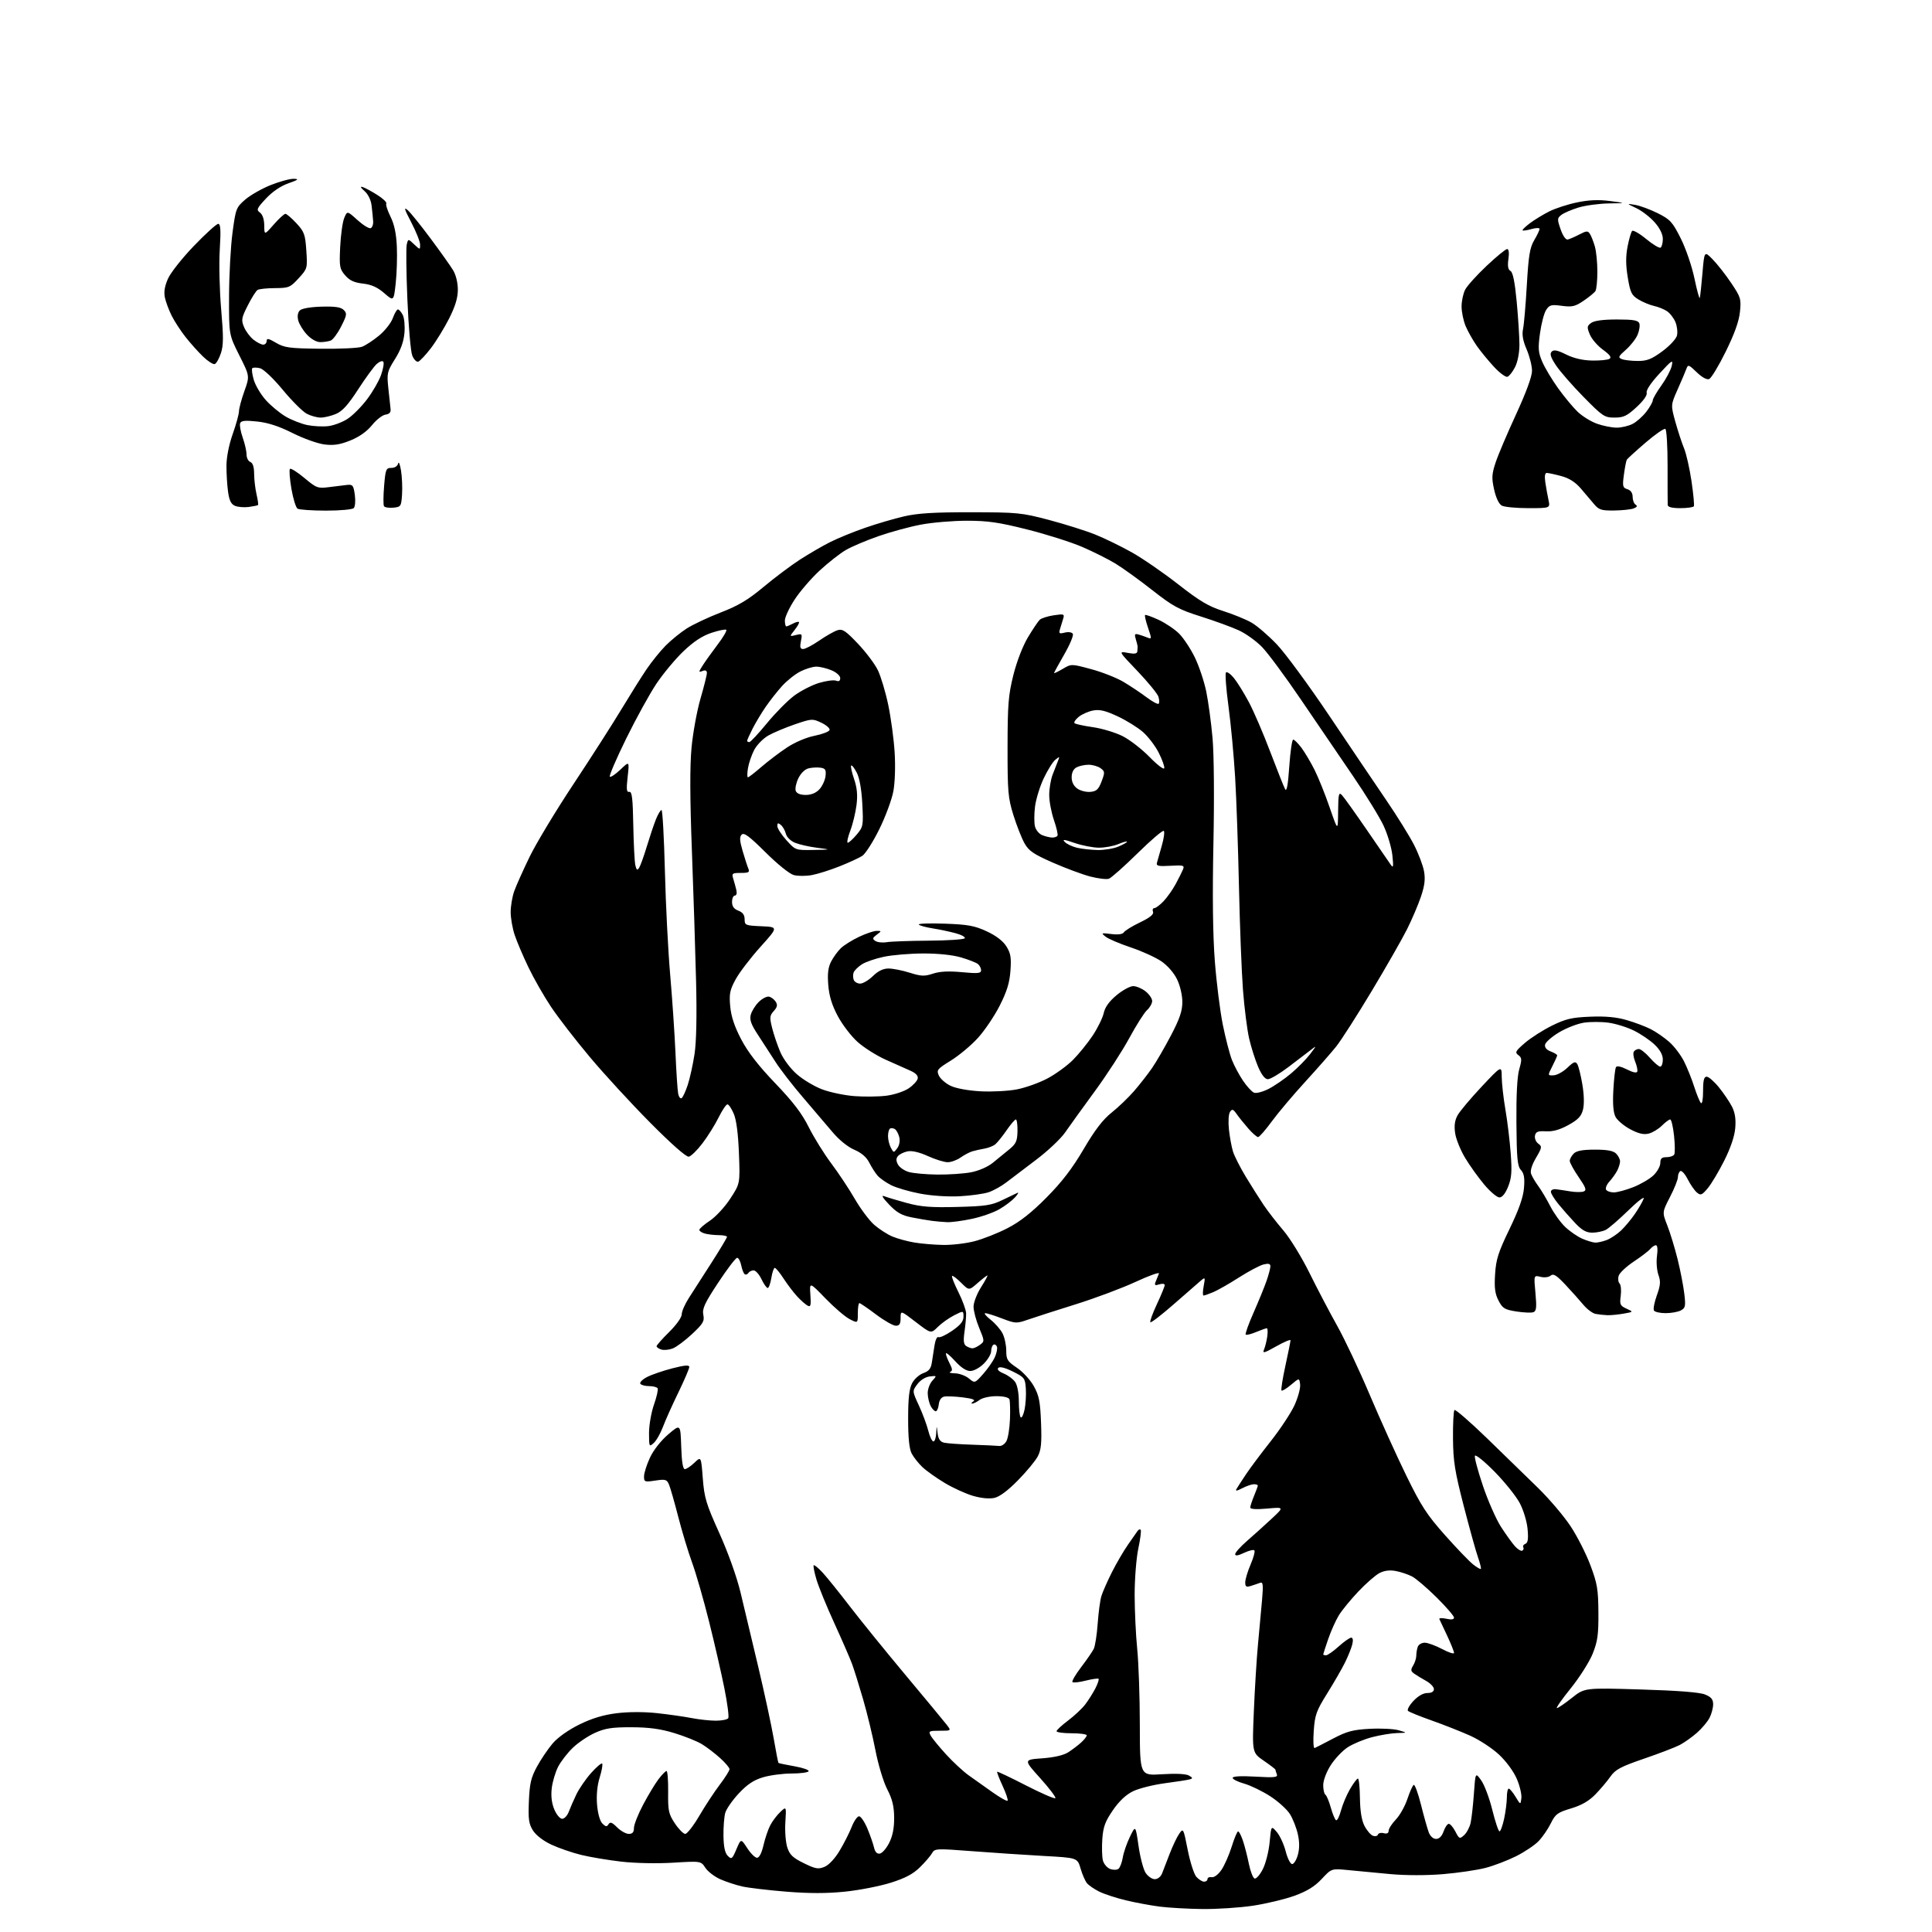 <?xml version="1.0" encoding="UTF-8" standalone="no"?>
<svg 
  version="1.1" 
  xmlns="http://www.w3.org/2000/svg" 
  xmlns:xlink="http://www.w3.org/1999/xlink" 
  xmlns:svg="http://www.w3.org/2000/svg"
  xmlns:rdf="http://www.w3.org/1999/02/22-rdf-syntax-ns#"
  xmlns:cc="http://creativecommons.org/ns#"
  xmlns:dc="http://purl.org/dc/elements/1.1/"
  viewBox="0 0 768 768"
  width="768"
  height="768"
>
<style>svg {background-color: white; }</style>"
<path stroke="none" fill="black" fill-rule="evenodd" d="M478.00,758.87C472.23,758.80 464.57,758.37 461.00,757.91C457.43,757.45 451.35,756.32 447.50,755.40C443.65,754.47 438.89,752.91 436.93,751.93C434.97,750.95 432.79,749.45 432.09,748.60C431.38,747.76 430.24,745.14 429.55,742.78C428.29,738.50 428.29,738.50 414.89,737.77C407.53,737.36 394.77,736.51 386.54,735.88C372.26,734.78 371.53,734.82 370.54,736.61C369.97,737.65 367.81,740.17 365.76,742.20C363.00,744.93 359.93,746.57 354.10,748.41C349.75,749.78 341.56,751.38 335.90,751.96C328.69,752.70 321.71,752.70 312.60,751.97C305.45,751.39 297.55,750.46 295.06,749.90C292.57,749.34 288.65,748.05 286.35,747.04C284.05,746.02 281.37,743.97 280.40,742.49C278.63,739.78 278.63,739.78 267.56,740.45C261.23,740.84 252.44,740.66 247.00,740.03C241.78,739.43 234.57,738.23 231.00,737.35C227.43,736.48 222.10,734.64 219.17,733.27C215.95,731.77 213.05,729.53 211.86,727.64C210.20,725.00 209.94,723.14 210.24,716.00C210.54,708.95 211.09,706.60 213.47,702.23C215.04,699.34 217.86,695.19 219.72,693.01C221.76,690.63 225.97,687.65 230.30,685.52C235.28,683.07 239.84,681.69 245.09,681.04C249.72,680.46 255.96,680.44 261.09,680.99C265.72,681.49 271.92,682.37 274.89,682.95C277.85,683.53 282.21,684.00 284.58,684.00C286.94,684.00 289.16,683.55 289.50,683.00C289.84,682.44 289.16,677.16 287.98,671.25C286.80,665.34 284.07,653.41 281.90,644.74C279.74,636.08 276.70,625.49 275.14,621.22C273.58,616.95 271.10,608.74 269.62,602.98C268.14,597.22 266.49,591.46 265.96,590.19C265.08,588.10 264.56,587.94 260.49,588.55C256.24,589.19 256.00,589.10 256.01,586.86C256.02,585.56 257.08,582.22 258.37,579.44C259.77,576.44 262.71,572.69 265.61,570.21C270.50,566.03 270.50,566.03 270.79,575.01C270.98,580.99 271.46,584.00 272.23,584.00C272.87,584.00 274.58,582.86 276.04,581.46C278.70,578.91 278.70,578.91 279.37,587.64C279.97,595.41 280.69,597.80 285.94,609.43C289.43,617.18 292.87,626.78 294.37,633.00C295.76,638.77 298.95,652.14 301.44,662.69C303.94,673.24 306.70,686.07 307.58,691.19C308.46,696.31 309.30,700.62 309.45,700.78C309.60,700.93 312.48,701.54 315.85,702.13C319.23,702.73 321.74,703.61 321.43,704.11C321.13,704.60 318.07,705.00 314.62,705.00C311.18,705.00 306.09,705.67 303.32,706.50C299.61,707.60 297.06,709.30 293.68,712.91C291.15,715.61 288.73,719.10 288.29,720.66C287.86,722.22 287.54,726.34 287.59,729.81C287.66,734.19 288.18,736.61 289.31,737.74C290.80,739.23 291.07,739.03 292.74,735.09C294.55,730.83 294.55,730.83 297.04,734.66C298.40,736.77 300.16,738.50 300.93,738.50C301.81,738.50 302.78,736.60 303.50,733.50C304.13,730.75 305.35,727.15 306.23,725.50C307.10,723.85 308.89,721.50 310.20,720.27C312.59,718.03 312.59,718.03 312.19,724.42C311.96,727.93 312.32,732.43 312.97,734.41C313.93,737.33 315.19,738.52 319.54,740.65C324.21,742.94 325.28,743.12 327.77,742.09C329.48,741.39 331.89,738.81 333.75,735.70C335.47,732.84 337.63,728.59 338.55,726.25C339.46,723.91 340.79,722.00 341.49,722.00C342.18,722.00 343.65,724.14 344.75,726.75C345.85,729.36 347.04,732.77 347.41,734.32C347.86,736.25 348.61,737.03 349.79,736.82C350.73,736.64 352.40,734.70 353.50,732.50C354.86,729.77 355.48,726.59 355.44,722.50C355.40,718.02 354.71,715.18 352.69,711.27C351.18,708.36 349.11,701.50 348.00,695.77C346.91,690.12 344.70,681.00 343.10,675.50C341.50,670.00 339.53,663.70 338.73,661.50C337.92,659.30 334.76,652.03 331.70,645.34C328.63,638.65 325.43,630.81 324.57,627.92C323.71,625.03 323.21,622.46 323.45,622.21C323.70,621.97 325.30,623.28 327.01,625.13C328.72,626.99 333.56,633.00 337.78,638.50C342.00,644.00 351.99,656.32 359.97,665.87C367.96,675.42 375.33,684.31 376.33,685.62C378.17,688.00 378.17,688.00 373.55,688.00C369.32,688.00 369.02,688.16 369.95,689.90C370.50,690.94 373.27,694.32 376.08,697.40C378.90,700.48 382.96,704.24 385.10,705.75C387.25,707.26 391.48,710.26 394.50,712.42C397.53,714.57 400.24,716.10 400.52,715.81C400.81,715.53 399.93,712.88 398.56,709.94C397.20,706.99 396.21,704.45 396.38,704.29C396.54,704.13 401.68,706.57 407.79,709.71C413.91,712.85 419.19,715.14 419.52,714.81C419.85,714.48 417.14,710.90 413.50,706.85C406.87,699.50 406.87,699.50 414.29,698.96C419.00,698.62 422.77,697.75 424.61,696.58C426.20,695.56 428.51,693.82 429.75,692.69C430.99,691.57 432.00,690.28 432.00,689.83C432.00,689.37 429.30,689.00 426.00,689.00C422.70,689.00 420.00,688.63 420.00,688.19C420.00,687.74 422.05,685.84 424.55,683.96C427.06,682.08 430.14,679.19 431.41,677.52C432.67,675.86 434.48,673.00 435.43,671.16C436.37,669.32 436.94,667.61 436.70,667.36C436.45,667.11 434.15,667.44 431.58,668.08C429.02,668.73 426.65,668.99 426.32,668.65C425.99,668.32 427.52,665.68 429.73,662.78C431.94,659.87 434.21,656.60 434.76,655.50C435.32,654.40 436.03,649.90 436.34,645.50C436.65,641.10 437.31,636.15 437.81,634.50C438.31,632.85 440.19,628.58 441.99,625.00C443.79,621.42 446.67,616.50 448.38,614.05C450.10,611.60 451.81,609.14 452.20,608.58C452.58,608.02 453.13,607.80 453.43,608.10C453.73,608.39 453.31,611.76 452.50,615.57C451.69,619.39 451.04,627.67 451.04,634.00C451.05,640.33 451.51,650.00 452.06,655.50C452.62,661.00 453.09,674.58 453.10,685.68C453.12,705.86 453.12,705.86 461.90,705.29C467.36,704.94 471.41,705.13 472.59,705.79C474.14,706.66 474.22,706.95 473.00,707.31C472.18,707.56 467.72,708.25 463.10,708.86C458.48,709.47 452.78,710.90 450.44,712.03C447.60,713.40 444.92,715.92 442.40,719.58C439.33,724.04 438.54,726.17 438.19,731.00C437.96,734.26 438.06,738.09 438.41,739.51C438.77,740.93 440.06,742.47 441.28,742.93C442.53,743.40 443.99,743.38 444.62,742.87C445.24,742.37 446.00,740.36 446.32,738.40C446.64,736.44 447.91,732.74 449.15,730.18C451.40,725.53 451.40,725.53 452.58,733.75C453.23,738.28 454.49,743.11 455.40,744.49C456.31,745.87 457.95,747.00 459.04,747.00C460.19,747.00 461.42,746.04 461.93,744.75C462.42,743.51 463.79,739.97 464.97,736.88C466.16,733.80 467.86,730.21 468.77,728.92C470.37,726.63 470.44,726.76 472.14,735.39C473.10,740.24 474.65,745.06 475.59,746.10C476.54,747.15 477.92,748.00 478.65,748.00C479.39,748.00 480.00,747.53 480.00,746.96C480.00,746.38 480.76,746.04 481.68,746.21C482.66,746.38 484.27,745.17 485.55,743.30C486.75,741.54 488.58,737.38 489.62,734.06C490.65,730.74 491.80,728.01 492.17,728.01C492.54,728.00 493.41,729.69 494.10,731.75C494.79,733.81 495.85,737.94 496.45,740.93C497.06,743.91 498.08,746.53 498.72,746.74C499.37,746.96 500.84,745.28 501.99,743.02C503.14,740.77 504.36,735.94 504.70,732.29C505.32,725.67 505.32,725.67 507.55,728.26C508.77,729.69 510.36,733.14 511.08,735.93C511.79,738.72 512.95,741.00 513.64,741.00C514.34,741.00 515.36,739.35 515.92,737.33C516.60,734.85 516.60,732.19 515.91,729.11C515.35,726.61 513.95,723.03 512.79,721.16C511.63,719.28 508.09,716.08 504.92,714.03C501.75,711.98 497.10,709.73 494.58,709.02C492.06,708.32 490.00,707.29 490.00,706.73C490.00,706.09 493.29,705.91 499.06,706.24C506.73,706.68 508.03,706.53 507.56,705.30C507.25,704.49 507.00,703.67 507.00,703.47C507.00,703.26 504.91,701.66 502.36,699.91C497.73,696.72 497.73,696.72 498.43,680.11C498.81,670.97 499.56,659.00 500.08,653.50C500.61,648.00 501.32,640.16 501.68,636.08C502.21,629.93 502.08,628.75 500.91,629.19C500.13,629.49 498.49,630.04 497.25,630.43C495.40,631.01 495.00,630.76 495.00,629.00C495.00,627.83 495.96,624.64 497.14,621.90C498.31,619.17 498.98,616.65 498.62,616.29C498.27,615.93 496.41,616.39 494.49,617.30C492.12,618.43 491.00,618.59 491.00,617.80C491.00,617.16 493.11,614.81 495.68,612.57C498.25,610.33 502.64,606.38 505.43,603.78C510.50,599.06 510.50,599.06 503.75,599.68C499.42,600.07 497.00,599.92 497.00,599.27C497.00,598.70 497.68,596.63 498.50,594.65C499.32,592.68 500.00,590.82 500.00,590.53C500.00,590.24 499.30,590.00 498.45,590.00C497.60,590.00 495.52,590.71 493.84,591.58C491.58,592.75 490.98,592.82 491.56,591.83C491.99,591.10 493.69,588.48 495.34,586.00C496.99,583.52 501.42,577.61 505.18,572.85C508.94,568.09 513.17,561.68 514.58,558.61C515.98,555.54 516.99,551.82 516.82,550.36C516.50,547.69 516.50,547.69 513.21,550.47C511.40,552.00 509.69,553.03 509.42,552.75C509.15,552.48 509.84,548.06 510.96,542.93C512.08,537.79 513.00,533.23 513.00,532.79C513.00,532.35 510.44,533.43 507.32,535.19C502.49,537.91 501.76,538.10 502.47,536.45C502.93,535.38 503.51,533.04 503.76,531.25C504.01,529.46 503.93,528.00 503.58,528.00C503.22,528.00 501.31,528.68 499.31,529.51C497.32,530.35 495.46,530.80 495.19,530.52C494.91,530.24 496.32,526.30 498.33,521.76C500.33,517.22 502.65,511.53 503.49,509.12C504.32,506.72 505.00,504.12 505.00,503.36C505.00,502.34 504.26,502.15 502.25,502.65C500.74,503.03 496.35,505.36 492.50,507.82C488.65,510.29 484.05,512.91 482.28,513.65C480.51,514.39 478.77,515.00 478.42,515.00C478.07,515.00 478.09,513.32 478.48,511.26C479.14,507.71 479.09,507.60 477.34,509.08C476.33,509.93 471.52,514.12 466.66,518.39C461.79,522.65 457.58,525.91 457.29,525.62C457.00,525.33 458.17,522.10 459.88,518.44C461.60,514.77 463.00,511.35 463.00,510.82C463.00,510.30 462.03,510.17 460.85,510.55C459.04,511.12 458.82,510.93 459.44,509.37C459.86,508.34 460.42,506.94 460.70,506.26C460.98,505.58 456.82,507.06 451.45,509.55C446.08,512.04 435.35,516.06 427.60,518.48C419.84,520.91 411.33,523.64 408.69,524.56C404.05,526.17 403.67,526.15 398.35,524.12C395.31,522.95 392.30,522.00 391.66,522.01C391.02,522.02 391.97,523.18 393.77,524.60C395.57,526.02 397.71,528.46 398.52,530.04C399.33,531.61 400.00,534.69 400.00,536.88C400.00,540.46 400.44,541.16 404.25,543.72C406.59,545.29 409.61,548.58 410.97,551.04C413.04,554.76 413.51,557.17 413.83,565.59C414.14,573.58 413.87,576.35 412.56,578.88C411.65,580.64 408.12,584.92 404.70,588.40C400.68,592.51 397.37,594.98 395.27,595.44C393.26,595.88 390.03,595.57 386.77,594.62C383.87,593.77 378.80,591.46 375.50,589.47C372.20,587.49 368.22,584.66 366.66,583.18C365.10,581.71 363.19,579.28 362.41,577.80C361.44,575.95 361.00,571.61 361.00,564.00C361.00,555.89 361.42,552.09 362.56,549.88C363.42,548.21 365.44,546.40 367.04,545.84C369.23,545.07 370.06,544.05 370.42,541.66C370.69,539.92 371.18,536.80 371.50,534.72C371.83,532.64 372.52,531.21 373.04,531.53C373.56,531.85 376.01,530.71 378.49,529.01C381.78,526.74 383.00,525.24 383.00,523.43C383.00,520.96 383.00,520.96 379.24,522.88C377.17,523.94 374.26,526.01 372.78,527.49C370.09,530.18 370.09,530.18 364.04,525.53C358.00,520.88 358.00,520.88 358.00,523.94C358.00,526.28 357.55,527.00 356.10,527.00C355.05,527.00 351.50,524.98 348.21,522.50C344.92,520.02 341.95,518.00 341.61,518.00C341.28,518.00 341.00,519.81 341.00,522.03C341.00,526.05 341.00,526.05 337.75,524.38C335.96,523.46 331.64,519.76 328.14,516.15C321.78,509.58 321.78,509.58 322.14,514.69C322.44,519.00 322.26,519.68 321.00,518.99C320.18,518.54 318.32,516.90 316.88,515.34C315.43,513.78 313.01,510.59 311.49,508.25C309.98,505.91 308.40,504.00 307.99,504.00C307.59,504.00 306.97,505.80 306.62,508.00C306.26,510.20 305.62,512.00 305.17,512.00C304.73,512.00 303.62,510.43 302.70,508.50C301.78,506.57 300.38,505.00 299.58,505.00C298.77,505.00 297.84,505.46 297.49,506.02C297.14,506.58 296.50,506.81 296.06,506.54C295.62,506.26 294.99,504.68 294.65,503.02C294.32,501.36 293.59,500.00 293.02,500.00C292.46,500.00 289.07,504.44 285.50,509.86C280.10,518.05 279.09,520.21 279.58,522.65C280.09,525.20 279.52,526.17 275.11,530.30C272.33,532.90 268.86,535.48 267.40,536.04C265.93,536.60 263.90,536.78 262.87,536.46C261.84,536.13 261.00,535.54 261.00,535.15C261.00,534.75 263.25,532.21 266.00,529.50C268.87,526.67 271.00,523.68 271.00,522.46C271.00,521.30 272.29,518.35 273.86,515.92C275.43,513.49 279.48,507.18 282.86,501.91C286.24,496.63 289.00,492.02 289.00,491.66C289.00,491.30 287.54,490.99 285.75,490.99C283.96,490.98 281.49,490.70 280.25,490.37C279.01,490.04 278.00,489.38 278.00,488.90C278.00,488.42 279.88,486.78 282.18,485.26C284.48,483.74 288.13,479.80 290.28,476.50C294.20,470.50 294.20,470.50 293.74,458.50C293.44,450.69 292.73,445.19 291.69,442.75C290.82,440.69 289.68,439.00 289.17,439.00C288.65,439.00 287.07,441.36 285.64,444.25C284.21,447.14 281.33,451.75 279.23,454.49C277.14,457.24 274.70,459.63 273.80,459.80C272.81,459.99 266.88,454.77 258.49,446.31C250.95,438.71 240.16,426.98 234.50,420.23C228.83,413.48 221.88,404.48 219.04,400.23C216.20,395.98 212.16,388.90 210.05,384.50C207.94,380.10 205.49,374.35 204.61,371.72C203.72,369.08 203.00,364.98 203.00,362.59C203.00,360.20 203.63,356.47 204.40,354.29C205.17,352.11 207.94,345.93 210.55,340.55C213.17,335.17 221.02,322.16 228.00,311.64C234.97,301.11 243.52,287.77 246.99,282.00C250.47,276.23 254.99,269.02 257.04,266.00C259.10,262.98 262.51,258.75 264.64,256.61C266.76,254.47 270.50,251.43 272.94,249.86C275.38,248.29 281.47,245.42 286.47,243.48C293.52,240.76 297.37,238.46 303.54,233.30C307.92,229.64 314.43,224.76 318.00,222.45C321.57,220.15 326.97,217.01 329.99,215.49C333.01,213.97 339.24,211.42 343.84,209.83C348.43,208.23 355.41,206.18 359.35,205.27C364.74,204.02 371.29,203.61 386.00,203.63C404.50,203.65 406.09,203.81 417.00,206.69C423.32,208.37 431.56,210.96 435.30,212.46C439.04,213.95 445.62,217.16 449.93,219.58C454.23,222.00 462.54,227.72 468.39,232.30C476.93,238.98 480.44,241.06 486.26,242.90C490.24,244.17 495.30,246.23 497.50,247.50C499.70,248.76 504.23,252.66 507.56,256.15C510.89,259.64 520.27,272.40 528.40,284.50C536.53,296.60 546.70,311.68 551.01,318.00C555.32,324.32 560.29,332.32 562.06,335.77C563.83,339.21 565.63,343.94 566.06,346.27C566.64,349.45 566.35,351.96 564.86,356.39C563.77,359.63 561.28,365.48 559.32,369.39C557.36,373.30 551.03,384.38 545.25,394.00C539.48,403.62 533.14,413.52 531.16,416.00C529.18,418.48 523.65,424.77 518.87,430.00C514.08,435.23 508.10,442.31 505.58,445.75C503.07,449.19 500.60,452.00 500.11,452.00C499.61,452.00 497.88,450.49 496.26,448.65C494.64,446.80 492.56,444.22 491.63,442.90C490.20,440.86 489.79,440.73 488.94,442.00C488.37,442.84 488.19,445.91 488.52,449.00C488.85,452.02 489.58,455.99 490.15,457.81C490.72,459.62 493.01,464.12 495.24,467.81C497.47,471.49 500.65,476.52 502.32,479.00C503.98,481.48 507.51,486.03 510.16,489.12C512.81,492.21 517.50,499.86 520.59,506.12C523.68,512.38 528.61,521.77 531.54,527.00C534.48,532.23 540.32,544.60 544.51,554.50C548.71,564.40 555.25,578.86 559.06,586.64C564.94,598.66 567.24,602.20 574.42,610.26C579.06,615.48 584.08,620.71 585.58,621.88C587.08,623.06 588.47,623.87 588.66,623.67C588.86,623.47 588.35,621.42 587.54,619.10C586.72,616.79 584.17,607.61 581.87,598.70C578.31,584.90 577.67,580.92 577.59,571.84C577.54,565.97 577.80,560.88 578.16,560.51C578.53,560.14 584.33,565.17 591.05,571.67C597.77,578.18 606.95,587.10 611.43,591.50C615.92,595.90 621.73,602.75 624.35,606.73C626.98,610.70 630.52,617.68 632.22,622.23C634.94,629.47 635.33,631.80 635.39,641.00C635.45,649.79 635.08,652.46 633.12,657.37C631.82,660.60 627.90,666.78 624.40,671.12C620.90,675.45 618.42,679.00 618.89,679.00C619.36,679.00 622.02,677.18 624.82,674.96C629.90,670.91 629.90,670.91 652.20,671.59C666.90,672.03 675.61,672.71 677.75,673.58C680.25,674.59 681.00,675.50 681.00,677.50C681.00,678.93 680.35,681.36 679.55,682.90C678.75,684.44 676.50,687.11 674.54,688.83C672.58,690.55 669.52,692.72 667.74,693.65C665.96,694.58 659.55,697.04 653.50,699.11C644.24,702.29 642.14,703.41 640.19,706.19C638.92,708.01 636.23,711.20 634.20,713.29C631.62,715.94 628.72,717.61 624.51,718.88C619.15,720.49 618.28,721.13 616.48,724.80C615.37,727.06 613.19,730.23 611.64,731.85C610.10,733.47 606.06,736.18 602.66,737.88C599.27,739.57 593.80,741.67 590.50,742.52C587.20,743.38 579.62,744.50 573.67,745.00C567.07,745.55 558.86,745.54 552.67,744.98C547.07,744.47 539.53,743.75 535.91,743.39C529.31,742.74 529.31,742.74 525.41,746.91C522.58,749.93 519.58,751.78 514.56,753.60C510.74,754.98 503.31,756.76 498.06,757.55C492.80,758.34 483.77,758.93 478.00,758.87zM570.88,731.00C572.12,731.00 573.18,729.93 573.85,728.00C574.43,726.35 575.36,725.00 575.92,725.00C576.49,725.00 577.67,726.39 578.55,728.09C580.07,731.03 580.24,731.10 582.02,729.49C583.04,728.55 584.21,726.38 584.59,724.65C584.98,722.92 585.57,717.67 585.90,713.00C586.50,704.50 586.50,704.50 588.81,707.74C590.08,709.52 592.07,714.81 593.22,719.49C594.38,724.17 595.66,728.00 596.08,728.00C596.49,728.00 597.32,725.73 597.92,722.95C598.51,720.17 599.00,716.35 599.00,714.45C599.00,712.55 599.34,711.00 599.75,711.01C600.16,711.01 601.38,712.47 602.46,714.26C604.43,717.50 604.43,717.50 604.77,714.82C604.96,713.35 604.14,709.88 602.95,707.11C601.70,704.19 598.72,700.14 595.89,697.49C593.20,694.97 588.01,691.57 584.35,689.93C580.70,688.30 573.84,685.59 569.11,683.92C564.37,682.25 560.14,680.53 559.70,680.10C559.27,679.66 560.23,677.89 561.86,676.15C563.70,674.18 565.77,673.00 567.40,673.00C569.08,673.00 570.00,672.45 570.00,671.45C570.00,670.60 568.62,669.14 566.93,668.20C565.23,667.27 563.10,665.96 562.18,665.31C560.77,664.32 560.70,663.79 561.75,662.07C562.44,660.95 563.00,659.16 563.00,658.10C563.00,657.03 563.27,655.45 563.61,654.58C563.94,653.71 565.18,653.00 566.36,653.00C567.55,653.00 570.65,654.14 573.26,655.52C575.87,656.91 578.00,657.60 578.00,657.05C578.00,656.51 576.79,653.46 575.30,650.28C573.82,647.10 572.41,644.12 572.18,643.64C571.95,643.17 573.17,643.10 574.88,643.47C576.95,643.93 578.00,643.78 578.00,643.02C578.00,642.39 574.88,638.78 571.07,635.00C567.26,631.22 562.85,627.46 561.28,626.65C559.71,625.84 556.81,624.87 554.84,624.50C552.44,624.05 550.29,624.32 548.37,625.31C546.79,626.13 543.01,629.43 539.96,632.65C536.91,635.87 533.41,640.14 532.19,642.15C530.96,644.16 529.07,648.39 527.98,651.56C526.89,654.72 526.00,657.47 526.00,657.66C526.00,657.85 526.51,658.00 527.13,658.00C527.75,658.00 530.00,656.42 532.13,654.50C534.26,652.58 536.50,651.00 537.11,651.00C537.82,651.00 537.97,651.99 537.53,653.75C537.15,655.26 535.83,658.52 534.60,661.00C533.37,663.48 530.19,668.97 527.55,673.21C523.26,680.09 522.68,681.70 522.23,688.09C521.94,692.14 522.10,695.09 522.61,694.87C523.10,694.66 526.42,692.95 530.00,691.07C535.42,688.23 537.83,687.59 544.50,687.23C548.90,686.99 554.08,687.25 556.00,687.81C559.50,688.82 559.50,688.82 555.46,688.91C553.24,688.96 548.74,689.69 545.46,690.54C542.18,691.39 537.79,693.22 535.70,694.59C533.60,695.97 530.57,699.19 528.95,701.75C527.24,704.43 526.00,707.76 526.00,709.64C526.00,711.42 526.39,713.12 526.86,713.42C527.34,713.71 528.30,716.00 529.00,718.50C529.70,721.00 530.64,723.28 531.09,723.56C531.54,723.83 532.41,722.13 533.04,719.78C533.66,717.43 535.27,713.59 536.62,711.25C537.98,708.91 539.40,707.00 539.79,707.00C540.18,707.01 540.55,710.50 540.60,714.77C540.67,719.94 541.27,723.62 542.40,725.81C543.34,727.62 544.84,729.39 545.74,729.73C546.64,730.08 547.54,729.88 547.74,729.29C547.93,728.70 548.97,728.44 550.05,728.72C551.33,729.06 552.00,728.73 552.00,727.76C552.00,726.96 553.29,724.94 554.87,723.29C556.45,721.64 558.51,717.98 559.45,715.15C560.39,712.33 561.51,709.80 561.96,709.53C562.40,709.25 563.71,712.79 564.86,717.39C566.01,721.99 567.41,726.94 567.95,728.38C568.55,729.96 569.72,731.00 570.88,731.00zM249.95,729.00C251.43,729.00 252.00,728.35 252.00,726.65C252.00,725.36 253.64,721.20 255.65,717.40C257.66,713.61 260.41,709.04 261.77,707.25C263.13,705.46 264.56,704.00 264.96,704.00C265.36,704.00 265.65,707.74 265.60,712.31C265.51,719.80 265.77,721.04 268.26,724.81C269.78,727.11 271.65,729.00 272.40,729.00C273.15,729.00 275.69,725.74 278.02,721.75C280.36,717.76 284.01,712.21 286.14,709.41C288.26,706.61 290.00,703.85 290.00,703.27C290.00,702.70 288.31,700.71 286.25,698.85C284.19,696.99 280.93,694.50 279.00,693.32C277.07,692.15 272.12,690.16 268.00,688.91C262.50,687.24 257.96,686.63 251.00,686.61C243.26,686.59 240.58,687.01 236.50,688.84C233.75,690.08 229.77,692.76 227.67,694.80C225.56,696.83 222.94,700.22 221.86,702.32C220.78,704.42 219.64,708.25 219.33,710.83C218.96,713.96 219.30,716.78 220.34,719.27C221.20,721.34 222.60,723.00 223.47,723.00C224.34,723.00 225.51,721.76 226.08,720.25C226.64,718.74 228.01,715.62 229.11,713.31C230.22,711.01 232.85,707.18 234.96,704.81C237.07,702.44 239.05,700.75 239.36,701.05C239.67,701.35 239.24,703.82 238.39,706.55C237.40,709.73 237.03,713.60 237.34,717.38C237.64,720.91 238.48,723.91 239.45,724.88C240.77,726.20 241.23,726.25 241.90,725.16C242.55,724.12 243.30,724.39 245.32,726.41C246.74,727.83 248.83,729.00 249.95,729.00zM605.16,616.40C605.64,616.10 605.80,615.49 605.52,615.04C605.24,614.58 605.62,613.98 606.37,613.69C607.36,613.31 607.60,611.75 607.24,607.83C606.97,604.82 605.62,600.33 604.13,597.51C602.68,594.77 598.17,589.14 594.11,585.01C589.99,580.83 586.52,578.04 586.29,578.71C586.05,579.37 587.50,584.77 589.51,590.71C591.51,596.64 594.75,603.98 596.70,607.00C598.66,610.02 601.16,613.50 602.27,614.72C603.38,615.94 604.68,616.70 605.16,616.40zM259.88,573.61C258.06,575.26 258.00,575.13 258.00,569.63C258.00,566.51 258.89,561.42 259.97,558.34C261.06,555.25 261.71,552.33 261.41,551.86C261.12,551.39 259.59,551.00 258.00,551.00C256.41,551.00 254.85,550.57 254.53,550.04C254.20,549.52 255.41,548.32 257.22,547.38C259.02,546.45 263.54,544.90 267.25,543.94C272.18,542.67 274.00,542.52 274.00,543.40C274.00,544.05 272.04,548.62 269.65,553.55C267.25,558.47 264.50,564.62 263.53,567.20C262.56,569.79 260.92,572.67 259.88,573.61zM397.21,574.79C398.16,574.91 399.45,574.03 400.08,572.84C400.72,571.66 401.35,567.72 401.48,564.09C401.62,560.47 401.51,556.94 401.26,556.25C400.97,555.49 398.93,555.00 396.08,555.00C393.50,555.00 390.51,555.66 389.44,556.47C388.37,557.28 387.05,557.94 386.50,557.95C385.95,557.96 386.13,557.57 386.91,557.08C387.88,556.46 386.61,555.97 382.79,555.49C379.75,555.11 376.42,554.96 375.38,555.16C374.19,555.39 373.38,556.52 373.18,558.26C373.01,559.77 372.46,561.00 371.97,561.00C371.47,561.00 370.57,560.07 369.97,558.94C369.36,557.80 368.83,555.55 368.78,553.93C368.73,552.32 369.55,550.06 370.58,548.91C372.46,546.84 372.45,546.82 369.58,547.16C367.87,547.36 365.87,548.61 364.66,550.24C362.62,552.98 362.62,552.98 365.29,558.74C366.75,561.91 368.43,566.41 369.01,568.75C369.60,571.09 370.51,573.00 371.04,573.00C371.57,573.00 372.07,571.54 372.16,569.75C372.32,566.50 372.32,566.50 372.72,569.75C373.01,572.09 373.74,573.13 375.31,573.50C376.52,573.77 381.55,574.13 386.50,574.29C391.45,574.46 396.27,574.68 397.21,574.79zM407.28,560.32C407.72,558.22 407.95,554.50 407.79,552.07C407.51,547.86 407.25,547.51 402.65,545.22C399.57,543.69 397.45,543.15 396.84,543.76C396.24,544.36 397.02,545.18 398.98,545.99C400.69,546.70 402.74,548.21 403.54,549.36C404.40,550.59 405.00,553.75 405.00,557.06C405.00,560.14 405.33,563.00 405.74,563.41C406.15,563.82 406.84,562.43 407.28,560.32zM390.80,546.20C392.61,544.16 394.70,541.17 395.44,539.55C396.18,537.93 396.56,536.02 396.29,535.31C396.01,534.59 395.39,534.26 394.90,534.56C394.40,534.87 394.00,536.03 394.00,537.14C394.00,538.25 392.68,540.47 391.08,542.08C389.43,543.72 387.08,545.00 385.69,545.00C384.09,545.00 381.97,543.60 379.62,541.00C377.63,538.80 376.00,537.47 376.00,538.05C376.00,538.63 376.67,540.39 377.49,541.97C378.63,544.18 378.69,544.96 377.74,545.34C377.06,545.62 377.91,545.88 379.64,545.92C381.37,545.96 383.84,546.88 385.14,547.95C387.50,549.90 387.50,549.90 390.80,546.20zM386.56,535.98C387.14,535.99 388.48,535.37 389.53,534.60C391.41,533.22 391.41,533.10 389.23,527.83C388.00,524.88 387.00,521.10 387.00,519.43C387.00,517.76 388.34,514.28 389.98,511.70C391.62,509.11 392.76,507.00 392.51,507.00C392.27,507.00 390.52,508.36 388.63,510.02C385.19,513.04 385.19,513.04 382.05,509.90C380.32,508.17 378.70,506.96 378.45,507.21C378.20,507.47 379.35,510.37 381.00,513.68C382.65,516.98 384.02,520.76 384.05,522.09C384.08,523.42 383.79,526.68 383.41,529.35C382.89,533.00 383.06,534.43 384.11,535.09C384.87,535.57 385.98,535.98 386.56,535.98zM639.00,522.81C637.62,522.76 635.50,522.53 634.28,522.30C633.07,522.06 630.88,520.44 629.42,518.68C627.97,516.93 624.76,513.35 622.29,510.71C618.71,506.91 617.51,506.16 616.41,507.07C615.61,507.74 613.90,507.94 612.36,507.56C609.70,506.89 609.70,506.89 610.36,513.97C610.89,519.68 610.74,521.16 609.57,521.61C608.77,521.92 605.73,521.79 602.81,521.34C598.11,520.60 597.29,520.10 595.69,517.00C594.28,514.28 593.97,511.94 594.32,506.50C594.69,500.60 595.60,497.77 600.07,488.52C603.80,480.80 605.50,475.97 605.81,472.24C606.14,468.24 605.84,466.48 604.59,465.10C603.20,463.56 602.91,460.58 602.80,446.39C602.71,435.41 603.10,427.94 603.92,425.05C605.03,421.16 604.98,420.46 603.55,419.41C602.12,418.36 602.43,417.79 606.21,414.55C608.57,412.53 613.41,409.44 616.97,407.69C622.44,405.00 624.81,404.45 632.14,404.15C638.22,403.91 642.57,404.31 646.63,405.50C649.83,406.42 654.13,408.05 656.19,409.10C658.26,410.15 661.56,412.43 663.54,414.17C665.51,415.90 668.16,419.39 669.43,421.91C670.69,424.43 672.52,428.98 673.48,432.00C674.45,435.02 675.64,437.93 676.12,438.45C676.63,439.00 677.00,437.02 677.00,433.70C677.00,429.42 677.36,428.00 678.43,428.00C679.22,428.00 681.42,429.91 683.31,432.25C685.20,434.59 687.53,438.04 688.49,439.91C689.70,442.30 690.09,444.86 689.79,448.41C689.52,451.67 687.95,456.31 685.43,461.33C683.27,465.64 680.32,470.58 678.88,472.31C676.55,475.10 676.06,475.30 674.55,474.05C673.62,473.27 671.97,470.90 670.89,468.78C669.81,466.66 668.49,465.20 667.96,465.52C667.43,465.85 667.00,466.93 667.00,467.92C667.00,468.91 665.59,472.46 663.86,475.80C660.72,481.89 660.72,481.89 662.80,487.19C663.94,490.11 665.77,496.10 666.86,500.50C667.95,504.90 669.15,511.05 669.52,514.16C670.13,519.22 669.99,519.93 668.17,520.91C667.05,521.51 664.33,522.00 662.12,522.00C659.92,522.00 657.83,521.53 657.47,520.96C657.12,520.38 657.63,517.68 658.61,514.95C660.08,510.87 660.19,509.41 659.24,506.75C658.61,504.96 658.35,501.59 658.68,499.25C659.03,496.67 658.87,495.00 658.25,495.00C657.70,495.00 656.70,495.66 656.03,496.46C655.36,497.27 652.41,499.52 649.47,501.48C646.53,503.43 643.83,505.96 643.46,507.11C643.10,508.26 643.25,509.65 643.79,510.19C644.34,510.74 644.55,512.93 644.27,515.06C643.80,518.55 644.02,519.05 646.56,520.21C649.37,521.49 649.37,521.49 645.43,522.19C643.27,522.57 640.38,522.85 639.00,522.81zM374.86,494.88C378.35,494.95 383.98,494.29 387.36,493.41C390.74,492.54 396.65,490.21 400.50,488.22C405.44,485.68 410.01,482.09 416.00,476.04C422.12,469.87 426.25,464.48 430.75,456.82C435.22,449.20 438.39,445.06 441.88,442.28C444.56,440.15 448.60,436.27 450.85,433.67C453.10,431.07 456.31,426.95 457.99,424.52C459.67,422.08 463.05,416.23 465.52,411.52C468.96,404.94 470.00,401.87 470.00,398.29C470.00,395.60 469.11,391.80 467.90,389.30C466.66,386.73 464.11,383.80 461.65,382.13C459.37,380.57 453.90,378.09 449.50,376.61C445.10,375.14 440.60,373.22 439.50,372.35C437.61,370.85 437.73,370.80 441.75,371.29C444.50,371.63 446.27,371.38 446.75,370.61C447.16,369.94 450.06,368.16 453.20,366.65C457.18,364.73 458.73,363.46 458.34,362.45C458.04,361.65 458.27,361.00 458.85,361.00C459.44,361.00 461.09,359.76 462.53,358.25C463.96,356.74 466.11,353.70 467.31,351.50C468.50,349.30 469.82,346.67 470.24,345.66C470.93,343.99 470.50,343.86 465.25,344.16C460.53,344.44 459.57,344.23 459.89,343.00C460.11,342.18 460.97,339.14 461.81,336.25C462.65,333.36 463.02,330.68 462.63,330.30C462.25,329.92 457.56,333.91 452.22,339.17C446.87,344.43 441.73,348.99 440.79,349.32C439.84,349.64 436.51,349.24 433.38,348.43C430.26,347.61 423.55,345.12 418.49,342.89C410.78,339.50 408.94,338.24 407.23,335.17C406.10,333.15 404.13,328.12 402.84,324.00C400.72,317.20 400.50,314.68 400.52,297.00C400.54,280.05 400.84,276.30 402.83,268.34C404.19,262.92 406.56,256.79 408.62,253.34C410.55,250.13 412.66,246.99 413.31,246.37C413.96,245.75 416.47,244.95 418.87,244.59C422.94,243.98 423.21,244.08 422.62,245.97C422.28,247.09 421.72,248.92 421.37,250.05C420.82,251.84 421.06,252.02 423.26,251.47C424.70,251.11 426.07,251.31 426.46,251.94C426.84,252.55 425.31,256.23 423.07,260.11C420.83,264.00 419.00,267.35 419.00,267.55C419.00,267.76 420.55,267.02 422.44,265.90C425.88,263.87 425.88,263.87 433.76,266.00C438.09,267.16 443.85,269.43 446.57,271.04C449.28,272.65 453.41,275.40 455.74,277.15C458.08,278.91 460.26,280.08 460.58,279.75C460.91,279.42 460.87,278.16 460.49,276.95C460.10,275.74 456.36,271.17 452.18,266.79C444.57,258.83 444.57,258.83 448.29,259.53C451.07,260.05 452.03,259.88 452.12,258.86C452.18,258.11 452.24,257.27 452.23,257.00C452.23,256.73 451.90,255.42 451.50,254.10C450.89,252.08 451.06,251.79 452.64,252.24C453.66,252.53 455.27,253.09 456.22,253.48C457.84,254.15 457.85,253.91 456.36,249.54C455.49,246.98 454.96,244.71 455.18,244.49C455.40,244.26 457.82,245.12 460.56,246.39C463.30,247.66 466.97,250.13 468.72,251.88C470.47,253.63 473.27,257.86 474.94,261.28C476.61,264.70 478.65,270.80 479.49,274.83C480.32,278.86 481.45,287.18 482.00,293.33C482.58,299.86 482.73,317.38 482.35,335.50C481.93,355.98 482.12,371.76 482.91,382.00C483.56,390.52 484.99,401.91 486.08,407.31C487.17,412.70 488.80,419.00 489.70,421.31C490.60,423.61 492.60,427.36 494.14,429.63C495.67,431.90 497.65,434.03 498.52,434.37C499.40,434.71 502.00,434.02 504.30,432.85C506.60,431.67 510.62,428.91 513.24,426.70C515.86,424.49 519.23,421.07 520.74,419.09C523.47,415.50 523.47,415.50 520.90,417.50C519.49,418.60 515.50,421.64 512.05,424.25C508.60,426.86 504.98,429.00 504.01,429.00C502.85,429.00 501.52,427.32 500.12,424.07C498.96,421.35 497.35,416.29 496.55,412.82C495.75,409.34 494.65,400.65 494.10,393.50C493.56,386.35 492.84,367.93 492.51,352.56C492.18,337.19 491.50,317.62 490.99,309.06C490.48,300.50 489.29,287.77 488.34,280.77C487.39,273.77 486.95,267.72 487.35,267.31C487.76,266.91 489.18,267.91 490.51,269.54C491.84,271.17 494.52,275.50 496.47,279.16C498.42,282.82 502.25,291.73 504.98,298.96C507.72,306.18 510.37,312.83 510.87,313.73C511.49,314.84 512.01,311.97 512.51,304.68C512.91,298.81 513.61,294.00 514.07,294.00C514.52,294.00 516.00,295.46 517.34,297.25C518.68,299.04 521.02,302.98 522.54,306.00C524.06,309.02 526.77,315.77 528.57,321.00C531.85,330.50 531.85,330.50 531.92,322.54C531.99,315.65 532.19,314.77 533.41,316.04C534.19,316.84 538.57,322.97 543.16,329.65C547.75,336.33 552.08,342.63 552.78,343.65C553.87,345.22 553.98,344.67 553.49,340.00C553.17,336.98 551.61,331.71 550.03,328.30C548.45,324.89 542.95,315.96 537.83,308.47C532.70,300.97 523.41,287.34 517.19,278.17C510.97,269.00 503.99,259.57 501.69,257.21C499.39,254.84 495.25,251.87 492.50,250.60C489.75,249.32 482.97,246.85 477.43,245.09C468.56,242.29 466.25,241.03 458.01,234.56C452.86,230.51 446.28,225.77 443.39,224.02C440.50,222.27 434.58,219.30 430.22,217.42C425.87,215.54 416.06,212.42 408.42,210.50C397.08,207.64 392.67,207.00 384.38,207.00C378.79,207.00 370.54,207.70 366.05,208.55C361.55,209.40 353.96,211.47 349.19,213.14C344.41,214.81 338.60,217.27 336.28,218.61C333.96,219.95 329.27,223.62 325.86,226.77C322.45,229.92 317.93,235.16 315.83,238.41C313.72,241.65 312.00,245.37 312.00,246.66C312.00,247.94 312.25,249.00 312.57,249.00C312.88,249.00 314.04,248.51 315.15,247.92C316.26,247.32 317.36,247.03 317.60,247.27C317.84,247.50 317.07,248.91 315.90,250.39C313.78,253.09 313.78,253.09 316.39,252.44C318.86,251.82 318.96,251.94 318.37,254.89C317.90,257.27 318.10,258.00 319.26,258.00C320.09,258.00 322.97,256.49 325.66,254.64C328.35,252.79 331.60,250.94 332.90,250.53C334.89,249.90 336.11,250.69 341.01,255.85C344.18,259.18 347.76,263.93 348.96,266.41C350.16,268.89 352.02,275.10 353.09,280.21C354.16,285.32 355.30,293.77 355.63,299.00C355.98,304.46 355.77,311.05 355.13,314.50C354.53,317.80 352.01,324.60 349.54,329.62C347.06,334.64 344.02,339.41 342.77,340.22C341.52,341.03 337.47,342.90 333.76,344.37C330.05,345.85 325.10,347.42 322.76,347.85C320.42,348.29 317.17,348.29 315.56,347.86C313.87,347.41 309.06,343.54 304.32,338.82C297.92,332.46 295.76,330.84 294.84,331.76C293.93,332.67 294.01,334.15 295.19,338.22C296.04,341.13 297.06,344.29 297.47,345.25C298.10,346.74 297.65,347.00 294.49,347.00C291.09,347.00 290.83,347.19 291.46,349.25C291.85,350.49 292.40,352.51 292.70,353.75C293.01,355.06 292.77,356.00 292.12,356.00C291.50,356.00 291.00,357.14 291.00,358.52C291.00,360.30 291.74,361.33 293.50,362.00C295.24,362.66 296.00,363.71 296.00,365.43C296.00,367.79 296.31,367.92 302.70,368.20C309.40,368.50 309.40,368.50 302.26,376.43C298.34,380.79 293.91,386.58 292.43,389.30C290.12,393.55 289.82,395.05 290.27,400.03C290.64,404.07 291.95,408.02 294.64,413.16C297.30,418.24 301.45,423.60 308.14,430.58C315.25,437.99 318.78,442.62 321.50,448.08C323.54,452.16 327.57,458.65 330.46,462.50C333.35,466.35 337.56,472.70 339.82,476.62C342.08,480.53 345.54,485.14 347.50,486.87C349.47,488.59 352.73,490.70 354.75,491.54C356.78,492.39 360.70,493.46 363.47,493.92C366.23,494.39 371.36,494.82 374.86,494.88zM634.18,493.96C635.11,493.98 637.14,493.52 638.68,492.94C640.23,492.35 642.78,490.66 644.35,489.19C645.92,487.71 648.43,484.70 649.93,482.50C651.43,480.30 652.99,477.60 653.38,476.50C653.78,475.40 651.04,477.49 647.30,481.14C643.56,484.79 639.52,488.28 638.32,488.89C637.11,489.50 634.70,490.00 632.95,490.00C630.55,490.00 628.86,489.05 626.13,486.16C624.13,484.05 621.15,480.67 619.50,478.65C617.85,476.63 616.50,474.42 616.50,473.74C616.50,473.06 617.40,472.61 618.50,472.74C619.60,472.87 622.19,473.25 624.25,473.60C626.31,473.94 628.68,473.95 629.53,473.63C630.78,473.15 630.41,472.10 627.53,467.91C625.59,465.08 624.00,462.18 624.00,461.46C624.00,460.74 624.71,459.44 625.57,458.57C626.69,457.45 629.10,457.00 634.00,457.00C638.90,457.00 641.31,457.45 642.43,458.57C643.29,459.44 644.00,460.82 644.00,461.64C644.00,462.46 643.49,464.11 642.88,465.32C642.26,466.52 640.86,468.48 639.77,469.68C638.68,470.87 638.09,472.34 638.45,472.93C638.82,473.52 640.20,474.00 641.52,474.00C642.84,474.00 646.31,473.07 649.21,471.93C652.12,470.79 655.74,468.68 657.25,467.24C658.76,465.80 660.00,463.59 660.00,462.31C660.00,460.53 660.56,460.00 662.44,460.00C663.78,460.00 665.17,459.54 665.52,458.97C665.87,458.41 665.84,455.03 665.46,451.47C665.08,447.91 664.39,445.00 663.93,445.00C663.47,445.00 661.98,446.11 660.63,447.46C659.28,448.81 656.92,450.23 655.39,450.62C653.38,451.12 651.35,450.65 648.07,448.91C645.57,447.58 642.94,445.38 642.21,444.00C641.31,442.29 641.03,438.93 641.33,433.34C641.57,428.86 642.04,424.74 642.38,424.20C642.75,423.59 644.45,423.95 646.74,425.12C649.10,426.32 650.62,426.64 650.84,425.97C651.04,425.38 650.66,423.60 650.00,422.01C649.35,420.42 649.10,418.64 649.46,418.06C649.82,417.48 650.72,417.00 651.46,417.00C652.19,417.00 654.18,418.57 655.87,420.50C657.56,422.43 659.40,424.00 659.97,424.00C660.54,424.00 661.00,422.74 661.00,421.20C661.00,419.34 659.90,417.33 657.75,415.27C655.96,413.55 652.25,411.03 649.50,409.67C646.75,408.32 642.19,406.90 639.36,406.53C636.54,406.15 632.16,406.15 629.63,406.53C627.11,406.91 622.68,408.63 619.78,410.36C616.89,412.09 614.38,414.29 614.19,415.25C613.97,416.38 614.76,417.34 616.43,417.97C617.84,418.51 619.00,419.20 619.00,419.52C619.00,419.83 618.14,421.76 617.09,423.82C615.18,427.56 615.18,427.56 617.61,427.45C618.94,427.39 621.39,426.04 623.06,424.44C625.56,422.05 626.25,421.79 626.99,422.99C627.49,423.79 628.40,427.43 629.01,431.08C629.70,435.17 629.80,439.01 629.26,441.11C628.58,443.76 627.32,445.09 623.45,447.22C620.02,449.11 617.28,449.87 614.54,449.72C611.32,449.54 610.50,449.87 610.18,451.43C609.96,452.50 610.55,453.93 611.48,454.61C613.05,455.75 612.98,456.18 610.57,460.29C608.92,463.11 608.21,465.43 608.63,466.62C609.00,467.65 610.29,469.85 611.51,471.50C612.72,473.15 614.86,476.75 616.27,479.50C617.67,482.25 620.32,485.94 622.16,487.70C624.00,489.46 627.08,491.58 629.00,492.41C630.92,493.24 633.26,493.94 634.18,493.96zM376.50,485.83C374.85,485.76 372.15,485.53 370.50,485.31C368.85,485.10 365.21,484.48 362.42,483.93C358.46,483.15 356.47,482.02 353.42,478.82C350.88,476.16 350.21,474.99 351.50,475.51C352.60,475.95 356.65,477.17 360.50,478.21C366.11,479.74 370.08,480.05 380.50,479.78C391.80,479.49 394.15,479.13 398.50,477.02C401.25,475.69 403.95,474.40 404.50,474.15C405.05,473.91 404.60,474.72 403.50,475.96C402.40,477.19 399.64,479.30 397.36,480.63C395.09,481.97 390.14,483.71 386.36,484.51C382.59,485.31 378.15,485.91 376.50,485.83zM381.50,475.53C376.78,475.78 370.31,475.35 365.72,474.48C361.44,473.67 356.26,472.15 354.22,471.11C352.17,470.07 349.77,468.38 348.87,467.36C347.97,466.34 346.49,464.01 345.56,462.19C344.44,459.98 342.46,458.27 339.58,457.03C336.98,455.92 333.53,453.12 330.89,449.97C328.47,447.10 323.17,440.87 319.11,436.14C315.04,431.41 310.13,425.05 308.20,422.02C306.26,418.98 303.13,414.14 301.23,411.26C298.60,407.28 297.93,405.41 298.43,403.43C298.79,402.00 300.20,399.71 301.56,398.35C302.93,396.98 304.78,396.01 305.67,396.18C306.56,396.36 307.76,397.26 308.35,398.19C309.17,399.49 308.98,400.36 307.58,401.91C305.95,403.72 305.88,404.46 306.95,408.71C307.61,411.33 309.08,415.63 310.21,418.27C311.39,421.01 314.20,424.77 316.74,427.00C319.20,429.17 323.75,431.89 326.85,433.05C329.96,434.22 335.70,435.42 339.60,435.72C343.51,436.02 349.23,435.95 352.30,435.57C355.41,435.18 359.36,433.88 361.19,432.65C363.00,431.43 364.63,429.67 364.81,428.73C365.03,427.61 364.02,426.55 361.82,425.59C359.99,424.80 355.57,422.83 352.00,421.21C348.43,419.60 343.44,416.45 340.93,414.21C338.41,411.97 334.87,407.35 333.05,403.95C330.70,399.54 329.61,395.97 329.25,391.56C328.89,387.01 329.19,384.53 330.39,382.22C331.29,380.48 333.03,378.09 334.26,376.91C335.49,375.73 338.75,373.69 341.50,372.39C344.25,371.09 347.40,370.03 348.50,370.04C350.50,370.06 350.50,370.07 348.50,371.57C346.79,372.87 346.72,373.22 348.00,374.06C348.83,374.60 350.85,374.81 352.50,374.53C354.15,374.25 361.68,373.98 369.24,373.93C376.80,373.88 383.22,373.45 383.52,372.97C383.82,372.49 382.16,371.58 379.83,370.96C377.51,370.33 373.44,369.47 370.78,369.05C368.13,368.64 365.63,367.95 365.23,367.54C364.83,367.12 369.45,366.96 375.50,367.17C384.78,367.50 387.39,367.98 392.22,370.21C395.95,371.94 398.68,374.03 400.04,376.18C401.76,378.92 402.05,380.62 401.67,385.88C401.32,390.68 400.27,394.11 397.39,399.78C395.29,403.92 391.37,409.72 388.68,412.66C386.00,415.60 381.17,419.62 377.97,421.60C372.56,424.94 372.21,425.37 373.21,427.55C373.80,428.85 375.90,430.68 377.89,431.63C380.04,432.66 384.85,433.54 389.77,433.81C394.32,434.05 400.84,433.71 404.27,433.04C407.70,432.37 413.15,430.42 416.38,428.70C419.61,426.99 424.17,423.68 426.50,421.35C428.83,419.02 432.37,414.65 434.37,411.64C436.36,408.63 438.34,404.61 438.75,402.70C439.26,400.36 440.91,398.06 443.84,395.62C446.23,393.63 449.21,392.00 450.46,392.00C451.71,392.00 453.92,392.93 455.37,394.07C456.81,395.21 458.00,396.94 458.00,397.92C458.00,398.89 457.09,400.52 455.97,401.53C454.85,402.54 451.69,407.53 448.93,412.62C446.18,417.71 440.01,427.24 435.21,433.78C430.42,440.33 425.08,447.73 423.35,450.23C421.62,452.73 416.44,457.59 411.85,461.05C407.26,464.50 401.93,468.54 400.00,470.04C398.07,471.53 394.93,473.28 393.00,473.93C391.07,474.57 385.90,475.29 381.50,475.53zM596.05,476.00C595.09,476.00 592.39,473.72 590.05,470.94C587.71,468.16 584.28,463.39 582.44,460.33C580.59,457.27 578.80,452.85 578.45,450.51C578.00,447.53 578.28,445.41 579.39,443.38C580.25,441.80 584.55,436.68 588.94,432.00C596.93,423.50 596.93,423.50 596.96,428.12C596.98,430.66 597.64,436.51 598.43,441.12C599.22,445.73 600.17,453.55 600.53,458.50C601.08,465.80 600.88,468.30 599.49,471.75C598.40,474.46 597.15,476.00 596.05,476.00zM372.61,466.91C377.08,466.96 383.09,466.55 385.97,466.01C389.04,465.42 392.63,463.87 394.62,462.26C396.50,460.74 399.46,458.32 401.20,456.89C403.90,454.67 404.39,453.58 404.47,449.64C404.51,447.09 404.22,445.00 403.82,445.00C403.42,445.00 401.76,446.94 400.13,449.31C398.50,451.68 396.49,454.17 395.67,454.86C394.85,455.54 392.90,456.32 391.34,456.59C389.78,456.86 387.60,457.34 386.50,457.67C385.40,458.00 383.31,459.10 381.85,460.13C380.39,461.16 378.08,462.00 376.72,462.00C375.36,462.00 371.82,460.91 368.87,459.57C365.46,458.02 362.51,457.33 360.78,457.68C359.28,457.98 357.57,458.82 356.96,459.55C356.16,460.51 356.16,461.44 356.95,462.91C357.55,464.04 359.50,465.37 361.27,465.89C363.05,466.40 368.15,466.86 372.61,466.91zM356.68,456.43C357.52,455.28 357.84,453.50 357.47,452.01C357.12,450.64 356.34,449.21 355.72,448.83C355.10,448.44 354.24,448.35 353.80,448.62C353.36,448.90 353.00,450.25 353.00,451.62C353.00,453.00 353.51,455.08 354.13,456.25C355.24,458.32 355.29,458.32 356.68,456.43zM270.95,436.53C271.44,436.23 272.54,433.84 273.40,431.24C274.25,428.63 275.46,423.12 276.09,419.00C276.82,414.19 277.04,403.79 276.70,390.00C276.41,378.18 275.66,354.86 275.04,338.18C274.25,317.28 274.21,304.55 274.90,297.18C275.45,291.31 277.05,282.56 278.45,277.73C279.85,272.91 281.00,268.32 281.00,267.52C281.00,266.54 280.42,266.28 279.25,266.73C277.64,267.35 277.65,267.17 279.38,264.45C280.42,262.83 283.07,259.13 285.27,256.22C287.48,253.32 289.02,250.69 288.71,250.37C288.39,250.06 285.74,250.59 282.82,251.56C279.14,252.78 275.73,255.03 271.68,258.89C268.46,261.95 263.62,267.77 260.92,271.81C258.22,275.85 252.81,285.68 248.90,293.64C244.99,301.61 242.07,308.40 242.41,308.74C242.75,309.08 244.64,307.82 246.62,305.93C250.21,302.50 250.21,302.50 249.50,308.78C248.94,313.81 249.07,315.01 250.15,314.78C251.22,314.56 251.55,317.28 251.74,328.00C251.88,335.43 252.25,342.60 252.56,343.95C253.02,345.90 253.33,346.10 254.07,344.95C254.58,344.15 255.95,340.35 257.11,336.50C258.28,332.65 259.90,327.81 260.72,325.75C261.54,323.69 262.55,322.00 262.96,322.00C263.37,322.00 263.97,332.91 264.31,346.25C264.64,359.59 265.59,378.15 266.41,387.50C267.22,396.85 268.17,410.80 268.51,418.50C268.84,426.20 269.33,433.53 269.59,434.79C269.85,436.05 270.46,436.83 270.95,436.53zM341.93,391.00C343.03,391.00 345.31,389.65 347.00,388.00C349.09,385.96 351.07,385.00 353.20,385.00C354.92,385.00 358.71,385.75 361.63,386.67C366.17,388.10 367.49,388.16 370.86,387.04C373.60,386.14 377.11,385.96 382.40,386.46C388.73,387.05 390.00,386.93 390.00,385.71C390.00,384.90 389.44,383.79 388.75,383.22C388.06,382.66 385.06,381.48 382.07,380.60C378.71,379.61 372.98,379.01 367.07,379.02C361.81,379.03 354.74,379.62 351.37,380.33C348.00,381.03 344.04,382.40 342.57,383.36C341.10,384.33 339.64,385.77 339.34,386.56C339.03,387.35 339.05,388.68 339.36,389.50C339.68,390.32 340.84,391.00 341.93,391.00zM323.37,337.87C330.50,337.74 330.50,337.74 324.78,337.00C321.64,336.60 317.70,335.70 316.02,335.01C314.26,334.28 312.73,332.76 312.39,331.41C312.07,330.13 311.17,328.56 310.40,327.92C309.30,327.00 309.00,327.10 309.00,328.37C309.00,329.27 310.63,331.80 312.62,334.00C316.22,337.99 316.25,338.00 323.37,337.87zM436.28,337.90C438.91,337.95 442.62,337.35 444.53,336.55C446.44,335.75 448.00,334.88 448.00,334.60C448.00,334.33 446.44,334.75 444.53,335.55C442.62,336.35 439.14,336.99 436.78,336.97C434.43,336.95 430.10,336.10 427.16,335.09C422.94,333.63 422.13,333.56 423.30,334.73C424.11,335.54 426.29,336.56 428.14,337.00C429.99,337.44 433.65,337.84 436.28,337.90zM337.01,335.00C337.46,335.00 339.04,333.55 340.54,331.78C343.15,328.67 343.23,328.21 342.78,319.52C342.47,313.74 341.68,309.29 340.58,307.15C339.63,305.32 338.63,304.04 338.35,304.31C338.08,304.59 338.60,306.99 339.51,309.66C340.70,313.16 340.97,316.02 340.48,320.00C340.10,323.02 338.99,327.64 337.99,330.25C337.00,332.86 336.56,335.00 337.01,335.00zM418.19,332.94C419.12,332.97 420.10,332.65 420.36,332.22C420.63,331.79 419.99,328.98 418.95,325.97C417.92,322.96 417.07,318.48 417.08,316.00C417.08,313.52 417.68,309.93 418.41,308.00C419.14,306.07 420.10,303.60 420.55,302.50C421.31,300.66 421.23,300.62 419.53,302.00C418.51,302.82 416.43,306.15 414.90,309.39C413.36,312.63 411.81,317.68 411.44,320.62C411.07,323.56 411.06,327.12 411.42,328.53C411.77,329.93 413.06,331.49 414.28,331.98C415.50,332.47 417.26,332.90 418.19,332.94zM320.29,316.00C322.49,316.00 324.37,315.22 325.74,313.75C326.88,312.51 327.97,310.15 328.16,308.50C328.44,305.99 328.11,305.45 326.15,305.17C324.85,304.98 322.70,305.11 321.37,305.44C319.93,305.80 318.29,307.43 317.33,309.44C316.44,311.30 315.99,313.53 316.33,314.41C316.72,315.43 318.15,316.00 320.29,316.00zM433.46,314.78C435.88,314.55 436.70,313.79 437.90,310.62C439.26,307.02 439.23,306.64 437.49,305.37C436.46,304.62 434.32,304.00 432.74,304.00C431.16,304.00 429.00,304.47 427.93,305.04C426.70,305.69 426.00,307.13 426.00,308.98C426.00,310.86 426.80,312.45 428.25,313.48C429.49,314.35 431.83,314.94 433.46,314.78zM297.31,309.00C297.62,309.00 300.03,307.14 302.65,304.87C305.27,302.60 309.84,299.14 312.80,297.17C315.95,295.08 320.49,293.14 323.77,292.49C326.86,291.87 329.55,290.84 329.77,290.20C329.98,289.56 328.52,288.26 326.53,287.31C323.01,285.63 322.69,285.65 316.05,287.91C312.28,289.20 307.51,291.20 305.44,292.37C303.37,293.54 300.83,296.14 299.79,298.15C298.75,300.16 297.64,303.42 297.32,305.40C297.00,307.38 296.99,309.00 297.31,309.00zM462.81,305.38C462.98,304.71 461.99,301.95 460.62,299.24C459.25,296.53 456.43,292.83 454.36,291.01C452.29,289.19 447.75,286.37 444.27,284.75C439.44,282.49 437.14,281.94 434.55,282.43C432.67,282.78 430.10,283.91 428.82,284.95C427.54,285.98 426.79,287.12 427.14,287.47C427.50,287.83 430.78,288.54 434.43,289.06C438.08,289.58 443.41,291.19 446.28,292.64C449.14,294.09 453.96,297.83 456.99,300.94C460.02,304.06 462.64,306.05 462.81,305.38zM297.86,295.00C298.33,295.00 301.48,291.63 304.87,287.50C308.25,283.38 313.16,278.43 315.76,276.50C318.37,274.58 322.79,272.31 325.60,271.47C328.40,270.63 331.44,270.23 332.35,270.58C333.47,271.01 334.00,270.69 334.00,269.56C334.00,268.61 332.51,267.28 330.53,266.45C328.62,265.65 325.91,265.00 324.49,265.00C323.08,265.00 320.22,265.87 318.14,266.93C316.06,267.99 312.79,270.59 310.87,272.72C308.96,274.84 306.01,278.59 304.33,281.04C302.65,283.49 300.31,287.39 299.14,289.71C297.96,292.03 297.00,294.16 297.00,294.46C297.00,294.76 297.39,295.00 297.86,295.00zM129.55,202.98C124.02,202.98 118.95,202.62 118.28,202.20C117.61,201.77 116.51,198.19 115.83,194.24C115.16,190.29 114.90,186.77 115.26,186.40C115.62,186.04 118.20,187.66 121.00,190.00C125.80,194.02 126.33,194.21 130.79,193.64C133.38,193.30 136.62,192.91 137.99,192.76C140.21,192.53 140.53,192.95 141.05,196.73C141.37,199.10 141.18,201.42 140.62,201.98C140.06,202.54 135.08,202.99 129.55,202.98zM641.67,202.93C636.57,202.99 635.58,202.68 633.67,200.39C632.48,198.96 630.08,196.14 628.34,194.12C626.19,191.63 623.73,190.07 620.58,189.23C618.04,188.55 615.47,188.00 614.85,188.00C614.13,188.00 613.93,189.32 614.29,191.75C614.60,193.81 615.16,196.96 615.55,198.75C616.25,202.00 616.25,202.00 607.56,202.00C602.78,202.00 598.03,201.55 597.01,201.00C595.86,200.39 594.69,197.96 593.95,194.65C592.91,190.03 592.99,188.53 594.52,183.89C595.49,180.93 599.15,172.30 602.65,164.73C606.66,156.02 609.00,149.65 609.00,147.41C609.00,145.46 608.04,141.65 606.88,138.93C605.37,135.43 604.95,133.05 605.44,130.75C605.82,128.96 606.49,121.10 606.94,113.28C607.62,101.56 608.13,98.44 609.88,95.48C611.05,93.50 612.00,91.49 612.00,91.01C612.00,90.52 610.60,90.54 608.82,91.05C607.07,91.55 605.46,91.79 605.25,91.58C605.04,91.37 606.36,90.08 608.18,88.72C610.01,87.35 613.46,85.24 615.86,84.04C618.26,82.83 623.22,81.22 626.88,80.46C631.59,79.48 635.43,79.32 640.02,79.91C646.50,80.75 646.50,80.75 639.43,80.87C635.54,80.94 630.14,81.68 627.43,82.51C624.72,83.34 621.68,84.65 620.68,85.42C618.99,86.72 618.97,87.13 620.37,91.16C621.25,93.71 622.41,95.38 623.18,95.22C623.91,95.06 625.98,94.16 627.79,93.22C630.68,91.71 631.19,91.68 632.03,93.00C632.56,93.83 633.44,96.08 633.99,98.00C634.54,99.92 634.98,104.42 634.98,108.00C634.97,111.58 634.63,115.04 634.21,115.69C633.80,116.34 631.69,118.08 629.53,119.54C626.15,121.84 624.95,122.12 620.85,121.57C616.62,121.01 615.92,121.20 614.61,123.22C613.79,124.47 612.70,128.65 612.17,132.50C611.34,138.54 611.47,140.10 613.10,143.87C614.14,146.27 616.97,150.99 619.40,154.37C621.82,157.74 625.31,161.94 627.16,163.71C629.00,165.47 632.47,167.61 634.88,168.46C637.28,169.31 640.79,170.00 642.68,170.00C644.56,170.00 647.40,169.33 649.00,168.50C650.59,167.68 653.04,165.50 654.45,163.66C655.85,161.82 657.00,159.79 657.00,159.16C657.00,158.52 658.54,155.86 660.42,153.24C662.30,150.63 664.15,147.14 664.53,145.49C665.15,142.76 664.73,143.02 659.66,148.50C656.28,152.16 654.29,155.13 654.58,156.10C654.87,157.10 653.33,159.28 650.54,161.85C646.74,165.36 645.39,166.00 641.80,166.00C637.81,166.00 637.08,165.51 629.45,157.75C624.99,153.21 620.07,147.57 618.51,145.21C616.39,141.99 615.97,140.63 616.83,139.77C617.68,138.92 619.11,139.20 622.54,140.91C625.53,142.40 629.08,143.24 632.80,143.32C635.94,143.39 639.08,143.08 639.79,142.64C640.71,142.06 639.99,141.05 637.21,139.03C635.08,137.49 632.73,134.77 631.99,132.98C630.78,130.06 630.83,129.60 632.51,128.37C633.74,127.47 637.25,127.00 642.72,127.00C649.26,127.00 651.19,127.33 651.65,128.52C651.97,129.35 651.67,131.38 650.99,133.02C650.31,134.67 648.21,137.36 646.33,139.02C643.31,141.67 643.12,142.11 644.70,142.75C645.69,143.15 648.54,143.48 651.03,143.49C654.71,143.50 656.52,142.79 660.78,139.66C663.68,137.53 666.28,134.74 666.62,133.39C666.95,132.06 666.68,129.64 666.01,128.03C665.34,126.42 663.82,124.46 662.63,123.68C661.44,122.90 659.11,121.96 657.44,121.60C655.78,121.23 653.02,120.08 651.31,119.04C648.58,117.38 648.07,116.34 647.07,110.33C646.25,105.43 646.23,101.95 646.98,98.04C647.56,95.03 648.38,92.22 648.80,91.80C649.22,91.38 651.74,92.82 654.39,95.01C657.04,97.20 659.61,98.74 660.10,98.44C660.60,98.13 661.00,96.57 661.00,94.98C661.00,93.12 659.82,90.73 657.76,88.38C655.98,86.35 652.71,83.82 650.51,82.77C646.50,80.86 646.50,80.86 650.00,81.44C651.92,81.76 655.97,83.26 658.98,84.76C663.94,87.24 664.81,88.19 668.10,94.72C670.13,98.76 672.53,105.76 673.56,110.64C674.56,115.43 675.52,118.93 675.69,118.42C675.86,117.91 676.34,113.49 676.75,108.61C677.50,99.72 677.50,99.72 680.82,103.11C682.65,104.97 685.96,109.20 688.18,112.50C691.97,118.14 692.18,118.83 691.66,123.96C691.28,127.70 689.50,132.67 686.01,139.76C683.22,145.44 680.24,150.35 679.40,150.68C678.47,151.04 676.54,149.98 674.47,147.97C671.34,144.94 671.01,144.83 670.38,146.58C670.00,147.64 668.44,151.31 666.91,154.75C664.13,161.00 664.13,161.00 666.00,167.75C667.04,171.46 668.58,176.17 669.44,178.22C670.30,180.27 671.63,186.12 672.39,191.22C673.15,196.32 673.57,200.84 673.33,201.25C673.08,201.66 670.66,202.00 667.94,202.00C664.69,202.00 662.98,201.57 662.94,200.75C662.90,200.06 662.88,193.10 662.89,185.28C662.90,177.46 662.51,170.81 662.01,170.51C661.52,170.20 657.96,172.66 654.12,175.97C650.27,179.28 646.93,182.32 646.68,182.74C646.43,183.16 645.92,185.82 645.53,188.66C644.90,193.32 645.04,193.88 646.92,194.47C648.26,194.90 649.00,195.98 649.00,197.51C649.00,198.81 649.53,200.21 650.18,200.61C651.00,201.12 650.76,201.58 649.43,202.10C648.37,202.52 644.88,202.89 641.67,202.93zM98.87,201.53C97.02,201.77 94.55,201.56 93.40,201.07C91.85,200.41 91.13,198.93 90.65,195.45C90.29,192.85 90.01,188.20 90.02,185.11C90.03,181.74 91.03,176.70 92.52,172.50C93.88,168.65 94.99,164.60 95.00,163.50C95.00,162.40 95.96,158.80 97.14,155.50C99.29,149.50 99.29,149.50 95.14,141.27C91.00,133.04 91.00,133.04 91.05,117.77C91.08,109.37 91.69,98.01 92.42,92.53C93.70,82.93 93.89,82.44 97.46,79.35C99.49,77.59 104.06,74.99 107.59,73.57C111.13,72.16 115.25,71.03 116.76,71.08C119.00,71.14 118.62,71.46 114.64,72.87C111.58,73.94 108.28,76.19 105.72,78.93C102.08,82.84 101.83,83.41 103.33,84.50C104.38,85.27 105.02,87.17 105.04,89.61C105.09,93.50 105.09,93.50 108.82,89.25C110.87,86.91 112.96,85.00 113.46,85.00C113.95,85.00 115.92,86.69 117.83,88.75C120.96,92.13 121.34,93.19 121.77,99.63C122.24,106.67 122.20,106.81 118.70,110.63C115.37,114.26 114.80,114.50 109.33,114.53C106.12,114.54 103.00,114.87 102.38,115.26C101.76,115.64 100.01,118.42 98.49,121.43C95.99,126.37 95.84,127.21 97.00,129.99C97.70,131.68 99.40,133.95 100.77,135.03C102.14,136.12 103.88,137.00 104.63,137.00C105.39,137.00 106.00,136.34 106.00,135.53C106.00,134.38 106.79,134.53 109.73,136.27C113.04,138.22 115.01,138.49 127.43,138.63C135.11,138.73 142.53,138.37 143.91,137.84C145.30,137.32 148.34,135.33 150.66,133.42C152.98,131.52 155.45,128.39 156.14,126.48C156.84,124.57 157.75,123.00 158.17,123.00C158.59,123.00 159.45,123.96 160.08,125.14C160.72,126.34 161.02,129.54 160.77,132.39C160.46,135.89 159.27,139.16 157.01,142.74C153.90,147.68 153.75,148.35 154.36,154.24C154.72,157.68 155.12,161.40 155.25,162.50C155.43,163.91 154.83,164.59 153.24,164.82C152.00,165.00 149.59,166.88 147.88,169.00C145.88,171.49 142.85,173.64 139.35,175.06C135.22,176.74 132.74,177.13 129.06,176.69C126.39,176.38 120.67,174.34 116.35,172.17C110.91,169.44 106.58,168.02 102.24,167.56C97.44,167.05 95.86,167.21 95.46,168.24C95.18,168.98 95.63,171.54 96.47,173.92C97.31,176.30 98.00,179.33 98.00,180.66C98.00,181.98 98.67,183.32 99.50,183.64C100.49,184.02 101.01,185.61 101.02,188.36C101.04,190.64 101.46,194.29 101.97,196.47C102.48,198.66 102.75,200.59 102.57,200.76C102.39,200.94 100.73,201.28 98.87,201.53zM156.34,201.81C154.61,201.97 152.94,201.71 152.64,201.22C152.34,200.73 152.36,197.11 152.69,193.17C153.24,186.55 153.46,186.00 155.57,186.00C156.92,186.00 158.02,185.29 158.26,184.25C158.48,183.29 159.00,184.53 159.40,187.00C159.81,189.47 160.00,193.75 159.82,196.50C159.51,201.30 159.37,201.51 156.34,201.81zM130.50,169.39C132.70,169.13 136.17,167.81 138.21,166.47C140.25,165.13 143.72,161.63 145.93,158.70C148.15,155.77 150.64,151.44 151.47,149.08C152.30,146.72 152.72,144.36 152.39,143.83C152.06,143.29 150.92,143.66 149.76,144.68C148.64,145.68 145.31,150.24 142.35,154.81C138.36,160.97 136.08,163.49 133.52,164.56C131.62,165.35 128.90,166.00 127.48,166.00C126.06,166.00 123.58,165.32 121.96,164.48C120.35,163.65 116.05,159.37 112.42,154.98C108.62,150.39 104.77,146.73 103.36,146.38C102.01,146.04 100.63,146.04 100.29,146.37C99.96,146.71 100.23,148.82 100.90,151.06C101.57,153.29 103.74,156.92 105.73,159.12C107.71,161.31 111.24,164.23 113.56,165.59C115.89,166.95 119.75,168.47 122.15,168.97C124.54,169.46 128.30,169.65 130.50,169.39zM599.22,149.78C598.52,150.01 596.12,148.23 593.90,145.84C591.68,143.45 588.59,139.69 587.04,137.48C585.49,135.27 583.49,131.72 582.61,129.61C581.72,127.49 581.00,123.99 581.00,121.83C581.00,119.67 581.64,116.66 582.43,115.14C583.21,113.62 587.05,109.37 590.95,105.69C594.85,102.01 598.52,99.00 599.11,99.00C599.78,99.00 599.97,100.47 599.62,102.97C599.23,105.77 599.47,107.17 600.45,107.72C601.40,108.25 602.18,112.14 602.92,120.00C603.51,126.33 603.99,133.97 604.00,137.00C604.00,140.26 603.29,143.90 602.25,145.94C601.29,147.83 599.92,149.56 599.22,149.78zM85.36,144.72C84.73,144.93 82.66,143.61 80.77,141.80C78.87,139.98 75.72,136.47 73.78,134.00C71.83,131.53 69.34,127.70 68.24,125.50C67.14,123.30 65.93,120.06 65.55,118.30C65.08,116.08 65.45,113.77 66.77,110.79C67.81,108.43 72.46,102.55 77.09,97.74C81.71,92.93 86.06,88.99 86.74,88.99C87.69,89.00 87.83,91.43 87.36,99.25C87.01,104.89 87.27,115.58 87.92,123.02C88.87,133.92 88.85,137.29 87.80,140.44C87.09,142.59 85.99,144.52 85.36,144.72zM166.26,143.76C165.57,143.98 164.50,142.89 163.88,141.33C163.25,139.77 162.38,129.72 161.94,119.00C161.49,108.28 161.38,98.46 161.69,97.19C162.25,94.88 162.25,94.88 164.62,97.12C167.00,99.35 167.00,99.35 167.00,97.25C167.00,96.09 165.42,92.11 163.49,88.41C160.70,83.06 160.41,82.06 162.11,83.58C163.29,84.64 167.38,89.72 171.21,94.88C175.05,100.03 179.04,105.66 180.09,107.38C181.23,109.25 181.99,112.34 182.00,115.12C182.00,118.40 181.00,121.71 178.53,126.62C176.61,130.40 173.35,135.72 171.28,138.42C169.20,141.13 166.94,143.53 166.26,143.76zM127.32,136.00C125.81,136.00 123.68,134.80 122.01,133.01C120.48,131.37 118.92,128.83 118.55,127.36C118.13,125.68 118.37,124.21 119.19,123.40C119.97,122.62 123.44,122.02 127.81,121.90C133.24,121.75 135.51,122.09 136.64,123.22C138.01,124.58 137.90,125.26 135.63,129.74C134.23,132.50 132.36,135.03 131.46,135.38C130.57,135.72 128.70,136.00 127.32,136.00zM157.30,112.64C156.50,119.79 156.50,119.79 152.73,116.52C150.01,114.17 147.65,113.11 144.26,112.73C140.77,112.33 138.96,111.49 137.19,109.43C135.00,106.89 134.85,106.00 135.23,98.09C135.46,93.36 136.18,88.22 136.84,86.65C138.03,83.79 138.03,83.79 142.08,87.46C144.31,89.47 146.67,90.94 147.32,90.71C147.97,90.49 148.43,89.22 148.33,87.90C148.24,86.58 147.97,83.82 147.72,81.77C147.46,79.51 146.35,77.22 144.89,75.94C143.31,74.55 143.07,74.01 144.17,74.36C145.09,74.64 147.70,76.05 149.96,77.48C152.22,78.90 153.84,80.44 153.56,80.90C153.28,81.36 154.03,83.70 155.23,86.11C156.73,89.13 157.52,92.85 157.75,98.00C157.94,102.12 157.73,108.71 157.30,112.64z" />

</svg>